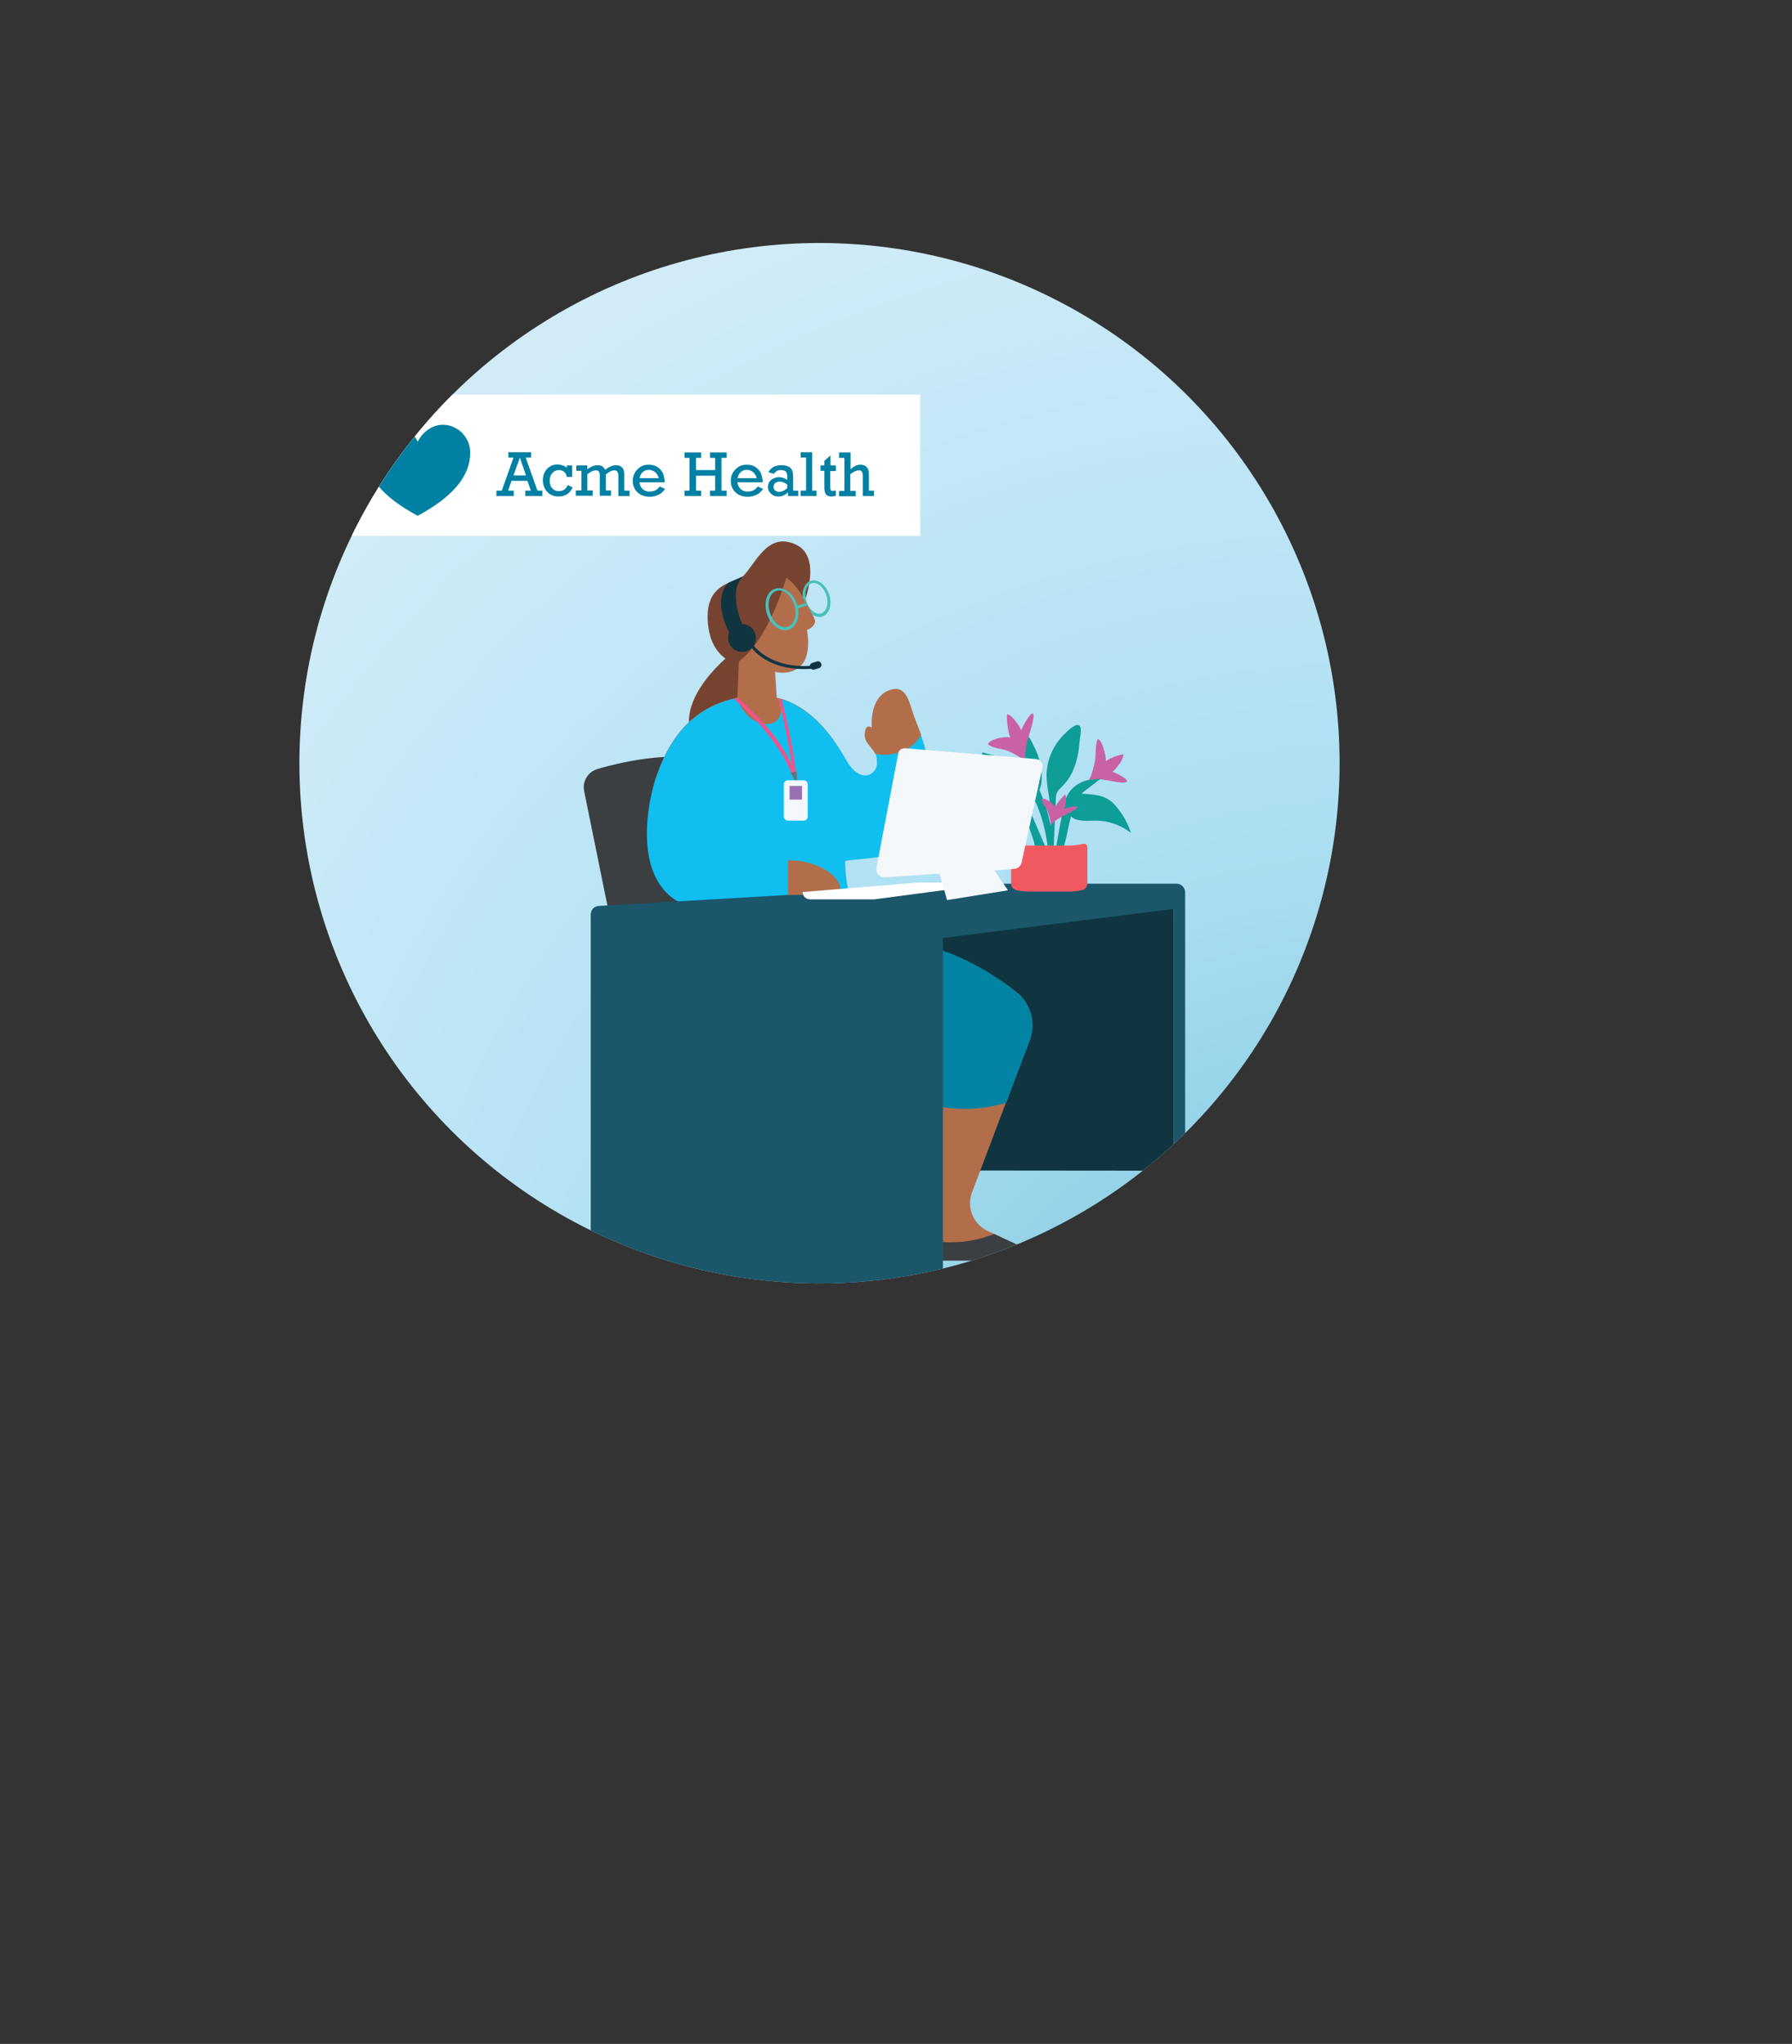 <!-- Generator: Adobe Illustrator 24.0.3, SVG Export Plug-In  -->
<svg version="1.1" xmlns="http://www.w3.org/2000/svg" xmlns:xlink="http://www.w3.org/1999/xlink" x="0px" y="0px" width="733.2px"
	 height="836.1px" viewBox="0 0 733.2 836.1" style="enable-background:new 0 0 733.2 836.1;" xml:space="preserve">
<rect x="0" y="0" width="733.2" height="836.1" fill="#333333" stroke="none"/>
<style type="text/css">
	.st0{clip-path:url(#SVGID_2_);fill:url(#SVGID_3_);}
	.st1{clip-path:url(#SVGID_2_);}
	.st2{fill:#3B3F41;}
	.st3{fill:#774331;}
	.st4{fill:#B26E4B;}
	.st5{fill:#103541;}
	.st6{fill:#48C1BC;}
	.st7{fill:#10BEF0;}
	.st8{fill:none;}
	.st9{fill:#EF5489;}
	.st10{fill:#6A707A;}
	.st11{fill:#F4F8FA;}
	.st12{fill:#9870B1;}
	.st13{fill:#103540;}
	.st14{fill:#0383A4;}
	.st15{fill:#1B566B;}
	.st16{fill:#C962A5;}
	.st17{fill:#0E9D97;}
	.st18{fill:#F15961;}
	.st19{fill:#47C2BB;}
	.st20{fill:#FFFFFF;}
	.st21{fill:#0080A3;}
	.st22{clip-path:url(#SVGID_5_);fill:url(#SVGID_6_);}
	.st23{clip-path:url(#SVGID_5_);}
</style>
<defs>
</defs>
<g>
	<defs>
		<circle id="SVGID_1_" cx="335.3" cy="312.2" r="212.8"/>
	</defs>
	<clipPath id="SVGID_2_">
		<use xlink:href="#SVGID_1_"  style="overflow:visible;"/>
	</clipPath>
	
		<radialGradient id="SVGID_3_" cx="479.813" cy="1322.643" r="562.013" gradientTransform="matrix(1.066 0.537 -0.348 1.051 574.323 -929.637)" gradientUnits="userSpaceOnUse">
		<stop  offset="5.374149e-03" style="stop-color:#339DBA"/>
		<stop  offset="8.502603e-02" style="stop-color:#4AA9C5"/>
		<stop  offset="0.259" style="stop-color:#76C1D9"/>
		<stop  offset="0.414" style="stop-color:#96D3E8"/>
		<stop  offset="0.545" style="stop-color:#AADDF1"/>
		<stop  offset="0.634" style="stop-color:#B1E1F4"/>
		<stop  offset="1" style="stop-color:#D1ECF7"/>
	</radialGradient>
	<polygon class="st0" points="733.2,528.3 0,836.1 0.1,0 732.6,0 	"/>
	<g class="st1">
		<path class="st2" d="M249.8,376.7L239,323.6c-0.8-3.9,1.5-7.8,5.4-9c11.2-3.3,34.2-8.5,54-2c27.3,8.9,16.1,60.5,16.1,60.5
			L249.8,376.7z"/>
		<g>
			<path class="st3" d="M299.8,266.8l17.7,2.3c-4.2,26.6-7.6,41-17.7,41C280.5,310.2,271.7,290.2,299.8,266.8z"/>
			<path class="st3" d="M301.1,237.9c6.9-2.8,11.1-21.5,24.6-15.1c11.2,5.3,2.8,25.2,2.8,25.2S294.2,240.7,301.1,237.9z"/>
		</g>
		<path class="st4" d="M351.2,325.8c-4.3-19.6-18.5-37.3-33.4-40.4l-1-15.6l-14.2-5.7l-0.9,21.3c-14.9,3.1-27.3,12.5-34.1,35.2
			L351.2,325.8z"/>
		<path class="st4" d="M308.9,234.9c9.3-3,15.3,1.4,20.5,10.9c0.7,1.2,4.3,7.1,4.1,8.6c-0.2,1.5-1.9,2.8-3.3,3.3
			c1.5,9.2-0.6,15-6.2,16.9c-7.7,2.5-17.5-2.8-22.1-17C298.1,246.1,298.8,238.1,308.9,234.9z"/>
		<path class="st3" d="M321.7,236.3c0,0-7.3,26.7-20.6,35.1c0,0-10.4-1.9-11.5-16.9c-1-15,8.4-15.7,15.5-19
			C312.2,232.1,316,227,321.7,236.3z"/>
		<g>
			<path class="st5" d="M329,273.7c1.5,0,3.1-0.1,4.8-0.3l-0.1-1.2c-18.8,2-25.6-8.5-25.7-8.6l-1,0.6
				C307.2,264.7,313.1,273.7,329,273.7z"/>
			<circle class="st5" cx="303.6" cy="261" r="5.7"/>
			<path class="st5" d="M304.1,235.7C304.1,235.7,304.1,235.7,304.1,235.7c-7.1,6.5,0.5,21.8,0.5,21.8l-5.7,2.4
				c0,0-8.3-14.3-0.7-21.6C300.1,237.5,304,235.8,304.1,235.7z"/>
			<path class="st5" d="M333.2,273.9l1.9-0.6c0.7-0.2,1.2-1,0.9-1.8l0,0c-0.2-0.7-1-1.2-1.8-0.9l-1.9,0.6c-0.7,0.2-1.2,1-0.9,1.8
				l0,0C331.7,273.7,332.5,274.1,333.2,273.9z"/>
		</g>
		<g>
			<path class="st6" d="M346.8,311.8c-0.1-0.1-0.1-0.2-0.2-0.3C346.6,311.3,346.6,311.4,346.8,311.8z"/>
			<path class="st7" d="M267.6,320.7c6.8-22.7,19.2-32,33.9-35.2c2.6,7.3,7.7,10.7,12.4,10.7c4.7,0,7.2-4.6,4.7-10.5
				c0,0,3.6,1.1,4,1.3c1.4,0.6,2.7,1.2,3.9,2c9,5.3,15.1,13.8,20.2,22.7c1.8,3.1,5.7,7.1,9.6,4.9c1.3-0.8,2.2-2.1,2.5-3.6
				c0.1-0.4,0-4.9-0.8-4.6c0,0,18.8-7.7,18.8-7.7c6.7,18.7,4.5,31-1.9,39.2c-3.9,4.9-9.2,8.2-15.1,10.5c-1.8,0.7-12.1,1.3-14,1.8
				c0,11.3,3.8,20.8,3.8,20.8l-43.1-0.9l0-0.1C248.8,381.6,267.6,320.7,267.6,320.7z"/>
		</g>
		<g>
			<g>
				<path class="st8" d="M317.7,282.6c0.2,0.9,0.5,1.9,0.8,3c-0.2,0-0.4-0.1-0.6-0.1L317.7,282.6z"/>
				<path class="st9" d="M324.3,317.4c-4.8-12.5-15.3-23.8-24.1-31.6c0.5-0.1,1-0.2,1.5-0.3l0-0.2c8.3,7.3,17.9,17.4,22.3,27.9
					c-1.1-8.7-3.7-20.1-5.6-27.5c0.5,0.1,0.9,0.2,1.4,0.3c2.3,9,5.5,23.2,5.9,31.9L324.3,317.4z"/>
			</g>
			<path class="st10" d="M323.5,316.1c0.3,0.5,0.6,1,0.9,1.6l1.6,3l0-3.4c0-0.6,0-1.1,0-1.7L323.5,316.1z"/>
			<g>
				<path class="st11" d="M322.4,335.7h6.4c1,0,1.7-0.8,1.7-1.7v-13.1c0-1-0.8-1.7-1.7-1.7h-6.4c-1,0-1.7,0.8-1.7,1.7v13.1
					C320.7,334.9,321.5,335.7,322.4,335.7z"/>
				
					<rect x="323.1" y="321.6" transform="matrix(-1 -4.530077e-11 4.530077e-11 -1 651.245 648.704)" class="st12" width="5.1" height="5.6"/>
			</g>
		</g>
		<path class="st4" d="M353.8,300.2c0.2-3.2,1.5-3.4,2.9-2.6c-0.4-8,2.2-13.9,7.9-15.5c5.2-1.4,6.8,2.7,8.6,8.5
			c0.4,1.2,0.7,2.3,1.2,3.5l2.5,6.5l-0.1,0.1c-3.2,6.2-12,9.3-18.7,7.6C356.4,305.3,353.6,303.7,353.8,300.2z"/>
		<polygon class="st13" points="480.3,365.9 379.4,370.4 375.1,478.8 480.3,478.9 		"/>
		<g>
			<path class="st4" d="M387.6,393c11,1,21.3,7.3,28.2,12.8c5.8,4.5,8,12.2,5.7,19.1l-24,63.4c-2,6.2,1,12.8,6.9,15.4
				c1.5,0.7,3.2,1.4,5.1,2.3l-33.5,9.6l0.1-38.9L387.6,393z"/>
			<path class="st2" d="M388.5,508.2c6.6,0,12.8-1.2,18.2-3.4c0.9,0.4,1.9,0.8,2.9,1.3l13,6c0.9,0.4,1.5,1.3,1.5,2.3v1.3h-47.9l0-9
				C380.1,507.7,384.2,508.2,388.5,508.2z"/>
			<path class="st14" d="M421.6,425l-9.9,26.1c-5.3,1.6-11,2.5-17,2.5c-3.5,0-6.9-0.3-10.2-0.9l-35.7-70.6l21.2,2.9
				c21.7,2.9,39,15.4,46,20.9C421.6,410.4,423.9,418,421.6,425z"/>
		</g>
		<path class="st15" d="M401.1,361.5h80.3c1.9,0,3.5,1.6,3.5,3.5v109.1c0,1.2-0.7,2.4-1.7,3l-2.9,1.7v-107l-94.5,11.9V537l-8,4.8
			c-0.5,0.3-1.2,0.5-1.8,0.5H245.2c-1.9,0-3.5-1.6-3.5-3.5V374.1c0-1.9,1.4-3.4,3.3-3.5L401.1,361.5z"/>
		<path class="st4" d="M322.4,352v14.1h21.2c0.2-0.7,0.2-1.5,0.2-2.4c0-5.7-10.2-11.7-19.8-11.7C323.5,351.9,323,351.9,322.4,352z"
			/>
		<g>
			<path class="st16" d="M444.8,319.5c1.7-0.4,2.9-6.9,3.2-8.3c0.5-2.6,0-6.7,1.2-8.9c1.6,0.6,2.6,4.7,3,6.4
				c0.2,0.9,0.3,1.8,0.2,2.7c2.3-1.6,5.7-2.7,7.3-2.8c-0.2,1.7-1.1,3.2-2.2,4.6c-0.6,0.8-1.4,1.8-2.3,2.5c3.1,1.2,7.9,3.9,5,4.4
				c-1.6,0.3-6.7-0.9-8.5-1.1C447.9,318.3,445,319.5,444.8,319.5z"/>
			<g>
				<path class="st17" d="M434.7,332.3c0.4-2.3,0.8-4.7,1.9-6.8c1.7-3.3,5-5.7,8.6-6.4l5.2-0.6c-2,1.5-4,3.1-6,4.6
					c-0.7,0.5-1.3,1-1.9,1.6c1.5,0,3,0.2,4.3,0.3c1.9,0.2,3.9,0.6,5.6,1.4c2.1,1,3.7,2.7,5.1,4.5c2.3,2.9,4.1,6.3,5.2,9.8
					c-4.1-3.2-9.2-5-14.3-5c-3.5,0-7.6,0.6-10.2-1.7c0,0,0,0,0,0c-1.7,5.8-3.5,20.6-6.8,16.9C432.4,344.7,433.5,338.5,434.7,332.3z"
					/>
				<path class="st17" d="M428.9,349c-0.5-6.4-1.9-12.7-4.2-18.6c-0.5-1.2-0.9-2.4-1.8-3.3c-1.8-2.1-4.8-2.7-7.5-3.7
					c-3.4-1.2-6.4-3.4-8.8-6.1c-1.8-2.1-5.3-6.7-4.7-9.5c3.2,0.7,6.8,1.9,10.1,2.8c3.1,0.9,5.7,2.5,7.8,4.5
					c-0.8-3.2-1.2-6.5-1.1-9.8c0-0.9-0.1-4.2,1-4.5c1.2-0.3,2.5,2.8,2.9,3.6c1.7,3.1,2.9,6.5,3.4,10c0.3,2,0.3,3.9,0.1,5.9
					c0,0.4-0.4,1.7-0.8,3c0.2,0.4,0.4,0.8,0.5,1.1c1.8,4.2,3.3,8.9,4.1,13.6c0.1-3.1,0-6.2-0.3-9.3c-0.5-3.9-1.4-7.8-1.4-11.7
					c0.1-6.2,2.8-12.2,7.1-16.5c1.4-1.4,5.5-5.6,6.7-3.2c0.6,1.3-0.2,4.8-0.3,6.2c-0.2,2.1-0.4,4.1-0.9,6.2c-1,4.4-2.8,8.7-6.1,11.9
					c-0.9,0.9-1.9,1.7-2.3,2.8c-0.3,0.8-0.4,1.7-0.4,2.5c-0.3,7.5-0.7,15-1,22.5c-0.7,0.3-1.5,0.3-2.3,0c0-0.2,0-0.4,0.1-0.6
					C429.1,349,429,349,428.9,349z"/>
				<path class="st17" d="M407.5,324.4c3-0.7,6.2-0.9,8.8,0.6c2.9,1.6,4.4,4.9,5.7,8c1.8,4.1,3.5,8.3,5.3,12.4
					c0.4,0.8,0.7,1.7,0.7,2.6c0,1.9-2,2.9-3.4,1.5c-1-1-1.1-3.7-1.5-5c-1.4-4.7-3.2-9.2-5.4-13.6c-3.2,1.8-7,2.6-10.6,1.9
					c-3.6-0.7-6.9-3-8.5-6.3C401.7,326.2,404.6,325.1,407.5,324.4z"/>
			</g>
			<path class="st16" d="M419.6,312.4c-0.1-2.1-5.9-4.6-7.2-5.2c-2.4-1-6.3-1-8.2-2.8c0.9-1.9,4.9-2.6,6.5-2.8
				c0.9-0.1,1.7-0.1,2.6,0.1c-1.1-3.1-1.4-7.4-1.3-9.6c1.6,0.5,2.8,1.9,3.9,3.4c0.7,0.9,1.4,2,1.9,3.2c1.7-3.7,5.2-9.3,5.1-5.6
				c0,2-2.1,8.3-2.7,10.5C419,308.4,419.6,312.1,419.6,312.4z"/>
			<path class="st16" d="M429.5,337.9c1-1-0.5-5-0.8-5.9c-0.6-1.6-2.4-3.5-2.5-5.2c1.3-0.5,3.5,1.2,4.4,1.9c0.4,0.4,0.8,0.8,1.2,1.3
				c1-1.9,3-4.1,4-5c0.5,1,0.4,2.2,0.2,3.5c-0.1,0.7-0.3,1.6-0.7,2.4c2.6-0.9,6.9-1.8,5.1-0.1c-1,0.9-5,2.8-6.3,3.5
				C431.2,335.8,429.7,337.8,429.5,337.9z"/>
			<path class="st18" d="M421.1,345.9h16.4c1.9,0,3.8-0.3,5.7-0.7c0.9-0.2,1.7,0.4,1.7,1.4v14.8c0,1.3-0.9,2.4-2.1,2.7
				c-1.7,0.4-3.5,0.6-5.3,0.6h-16.4c-1.8,0-3.6-0.2-5.3-0.6c-1.3-0.3-2.1-1.4-2.1-2.7v-14.8c0-0.9,0.9-1.6,1.7-1.4
				C417.3,345.6,419.2,345.9,421.1,345.9z"/>
		</g>
		<path class="st19" d="M313.8,251c1.4,4.7,5.4,7.6,8.8,6.6c3-0.9,4.6-4.7,3.9-8.8l3.9-1.2c0.7,1.1,1.5,2.6,2.1,3.9
			c1.2,0.8,2.6,1.1,3.9,0.7c2.9-0.9,4.2-4.9,2.9-8.9c-1.3-4-4.6-6.6-7.5-5.7c-2.4,0.7-3.7,3.6-3.4,6.8c0.3,0.5,0.6,1,0.9,1.6
			c0.1,0.2,0.2,0.4,0.4,0.7l-3.5,1.1c0-0.1-0.1-0.3-0.1-0.4c-1.4-4.7-5.4-7.6-8.8-6.6C313.9,241.6,312.3,246.3,313.8,251z M330,246
			c-1.1-3.4-0.1-6.7,2.1-7.4c2.2-0.7,4.9,1.5,6,4.9c1.1,3.4,0.1,6.7-2.1,7.4C333.7,251.6,331,249.4,330,246z M317.7,241.7
			c2.8-0.9,6,1.7,7.3,5.8c1.3,4,0,8-2.7,8.9c-2.8,0.9-6-1.7-7.3-5.8C313.7,246.6,314.9,242.6,317.7,241.7z"/>
		<g>
			<path class="st20" d="M376.1,361h19c-0.7,1.3-1.9,2.2-3.4,2.4l-33.9,4.5c-0.1,0-0.3,0-0.4,0h-26c-1.6,0-3-1.3-3-3L376.1,361z"/>
			<g>
				<path class="st11" d="M370.4,306.1l53.5,4.4c1.7,0.1,3,1.8,2.6,3.5l-8.5,38.8c-0.3,1.4-1.5,2.5-2.9,2.6l-8.2,0.7l5.5,8.1
					l-24.9,4l-3.1-10.8l-22.4,1.5c-2.1,0.1-3.8-1.8-3.4-3.9l8.9-46.7C367.6,307,368.9,306,370.4,306.1z"/>
			</g>
		</g>
	</g>
	<g class="st1">
		<g>
			<rect x="132.9" y="161.4" class="st20" width="243.6" height="57.8"/>
		</g>
		<g>
			<g>
				<path class="st21" d="M170.9,211c14.3-7.7,21.5-16.2,21.5-25.8c0-5.4-3.7-10-8.9-11.2c-5.4-1.2-10.3,2.1-12.6,6.7
					c-2.2-4.7-7.2-7.9-12.6-6.7c-5.2,1.2-8.9,5.8-8.9,11.2C149.4,194.7,156.5,203.3,170.9,211z"/>
				<g>
					<path class="st21" d="M215.1,187.2l4.8,13.5h2v2.2h-7v-2.2h2.3l-1.4-4h-6.5l-1.4,4h2.3v2.2h-7.1v-2.2h2.2l4.8-13.5H208v-2.2
						h9.3v2.2H215.1z M212.7,187.2L212.7,187.2l-2.6,7.3h5.1L212.7,187.2z"/>
					<path class="st21" d="M231.9,191.3v-0.9h2.2v4.7h-2.2c-0.1-0.9-0.5-1.6-1.1-2.1c-0.6-0.5-1.4-0.7-2.2-0.7
						c-0.7,0-1.3,0.2-1.9,0.6c-0.6,0.4-1,0.9-1.3,1.5c-0.3,0.6-0.5,1.4-0.5,2.1c0,1.3,0.3,2.4,1,3.2c0.7,0.8,1.6,1.2,2.7,1.2
						c1.8,0,3-0.8,3.7-2.5l2,1c-1.1,2.5-3.1,3.7-5.9,3.7c-1.2,0-2.3-0.3-3.3-0.9c-1-0.6-1.7-1.4-2.2-2.4c-0.5-1-0.8-2.1-0.8-3.4
						c0-1.2,0.3-2.3,0.8-3.3c0.5-1,1.3-1.8,2.2-2.3c0.9-0.6,2-0.8,3.1-0.8C229.8,190.1,230.9,190.5,231.9,191.3z"/>
					<path class="st21" d="M237.9,200.7v-8.1h-2.1v-2.2h4.5v1.6c1.5-1.2,2.9-1.7,4.3-1.7c1.4,0,2.4,0.6,3,1.9
						c1.6-1.3,3.1-1.9,4.5-1.9c1,0,1.8,0.3,2.4,0.9c0.6,0.6,0.9,1.5,0.9,2.7v6.8h2.2v2.2h-4.6V195c0-0.5,0-1-0.1-1.3
						c-0.1-0.3-0.2-0.6-0.4-0.9c-0.2-0.2-0.6-0.4-1.1-0.4c-0.4,0-1,0.1-1.6,0.4c-0.6,0.3-1.2,0.7-1.9,1.2v6.6h2.1v2.2h-4.6v-8.2
						c0-0.8-0.1-1.4-0.4-1.7c-0.2-0.3-0.6-0.5-1.2-0.5c-0.9,0-2.1,0.5-3.5,1.6v6.6h2.2v2.2h-6.9v-2.2H237.9z"/>
					<path class="st21" d="M272,197.3h-10.4c0.2,1.2,0.6,2.1,1.4,2.8c0.8,0.7,1.7,1,2.8,1c0.8,0,1.6-0.2,2.3-0.5
						c0.7-0.3,1.3-0.9,1.8-1.6l2.2,1c-0.7,1.1-1.6,1.9-2.7,2.4c-1.1,0.5-2.3,0.8-3.6,0.8c-1.3,0-2.5-0.3-3.6-0.8
						c-1-0.6-1.9-1.3-2.4-2.3c-0.6-1-0.9-2.1-0.9-3.4c0-1.2,0.3-2.4,0.9-3.4c0.6-1,1.4-1.8,2.4-2.4c1-0.6,2.1-0.8,3.3-0.8
						c1.3,0,2.5,0.3,3.4,0.9c1,0.6,1.7,1.4,2.3,2.5C271.6,194.6,271.9,195.8,272,197.3z M265.4,192.2c-0.9,0-1.7,0.3-2.4,0.9
						s-1.1,1.4-1.3,2.5h7.8c-0.2-1-0.7-1.8-1.5-2.5C267.2,192.5,266.3,192.2,265.4,192.2z"/>
					<path class="st21" d="M284.8,187.3v5h7.8v-5h-2.1v-2.2h6.8v2.2h-2.1v13.4h2.1v2.2h-6.8v-2.2h2.1v-6.1h-7.8v6.1h2.1v2.2h-6.8
						v-2.2h2v-13.4h-2v-2.2h6.8v2.2H284.8z"/>
					<path class="st21" d="M312.1,197.3h-10.4c0.2,1.2,0.6,2.1,1.4,2.8c0.8,0.7,1.7,1,2.8,1c0.8,0,1.6-0.2,2.3-0.5
						c0.7-0.3,1.3-0.9,1.8-1.6l2.2,1c-0.7,1.1-1.6,1.9-2.7,2.4c-1.1,0.5-2.3,0.8-3.6,0.8c-1.3,0-2.5-0.3-3.6-0.8
						c-1-0.6-1.9-1.3-2.4-2.3c-0.6-1-0.9-2.1-0.9-3.4c0-1.2,0.3-2.4,0.9-3.4c0.6-1,1.4-1.8,2.4-2.4c1-0.6,2.1-0.8,3.3-0.8
						c1.3,0,2.5,0.3,3.4,0.9c1,0.6,1.7,1.4,2.3,2.5C311.7,194.6,312,195.8,312.1,197.3z M305.5,192.2c-0.9,0-1.7,0.3-2.4,0.9
						s-1.1,1.4-1.3,2.5h7.8c-0.2-1-0.7-1.8-1.5-2.5C307.3,192.5,306.4,192.2,305.5,192.2z"/>
					<path class="st21" d="M324.5,194.8v5.9h2.1v2.2h-4.2v-1.5c-1.2,1.2-2.5,1.7-4,1.7c-0.8,0-1.5-0.2-2.1-0.5
						c-0.6-0.4-1.1-0.8-1.5-1.4c-0.4-0.6-0.6-1.3-0.6-2c0-0.8,0.2-1.5,0.6-2.1c0.4-0.6,1-1.1,1.7-1.4c0.7-0.3,1.4-0.5,2.2-0.5
						c1.2,0,2.3,0.4,3.4,1.1v-1.3c0-1-0.2-1.7-0.6-2.1c-0.4-0.4-1.1-0.6-2-0.6c-0.7,0-1.2,0.1-1.7,0.4c-0.4,0.2-0.8,0.6-1.1,1.1
						l-2.3-0.6c0.5-1,1.2-1.7,2.1-2.2s2-0.7,3.2-0.7c1.7,0,2.9,0.4,3.7,1.1C324.1,192,324.5,193.2,324.5,194.8z M318.7,201.2
						c1.2,0,2.3-0.5,3.4-1.5v-1.5c-1.1-0.8-2.1-1.2-3.2-1.2c-0.6,0-1.2,0.2-1.7,0.6c-0.5,0.4-0.7,0.9-0.7,1.5c0,0.6,0.2,1.1,0.6,1.5
						C317.6,201,318.1,201.2,318.7,201.2z"/>
					<path class="st21" d="M334.1,200.7v2.2h-6.5v-2.2h2.2v-13.5h-2.2v-2.2h4.7v15.7H334.1z"/>
					<path class="st21" d="M342,190.5v2.2h-2.3v6.5c0,0.7,0.1,1.1,0.2,1.3c0.1,0.2,0.4,0.3,0.8,0.3c0.4,0,0.9-0.1,1.3-0.2v2.2
						c-0.8,0.2-1.4,0.3-1.8,0.3c-1,0-1.8-0.3-2.2-0.8s-0.7-1.4-0.7-2.7v-7h-1.6v-2.2h1.6v-1.9l2.5-2.2v4.1H342z"/>
					<path class="st21" d="M352,190.1c2.3,0,3.5,1.3,3.5,3.8v6.8h2.1v2.2H353v-8.1c0-0.9-0.1-1.5-0.4-1.9c-0.3-0.4-0.7-0.5-1.2-0.5
						c-0.9,0-2.1,0.5-3.5,1.6v6.8h2.2v2.2h-6.8v-2.2h2.2v-13.5h-2.2v-2.2h4.7v6.9C349.3,190.7,350.7,190.1,352,190.1z"/>
				</g>
			</g>
		</g>
	</g>
</g>
</svg>
